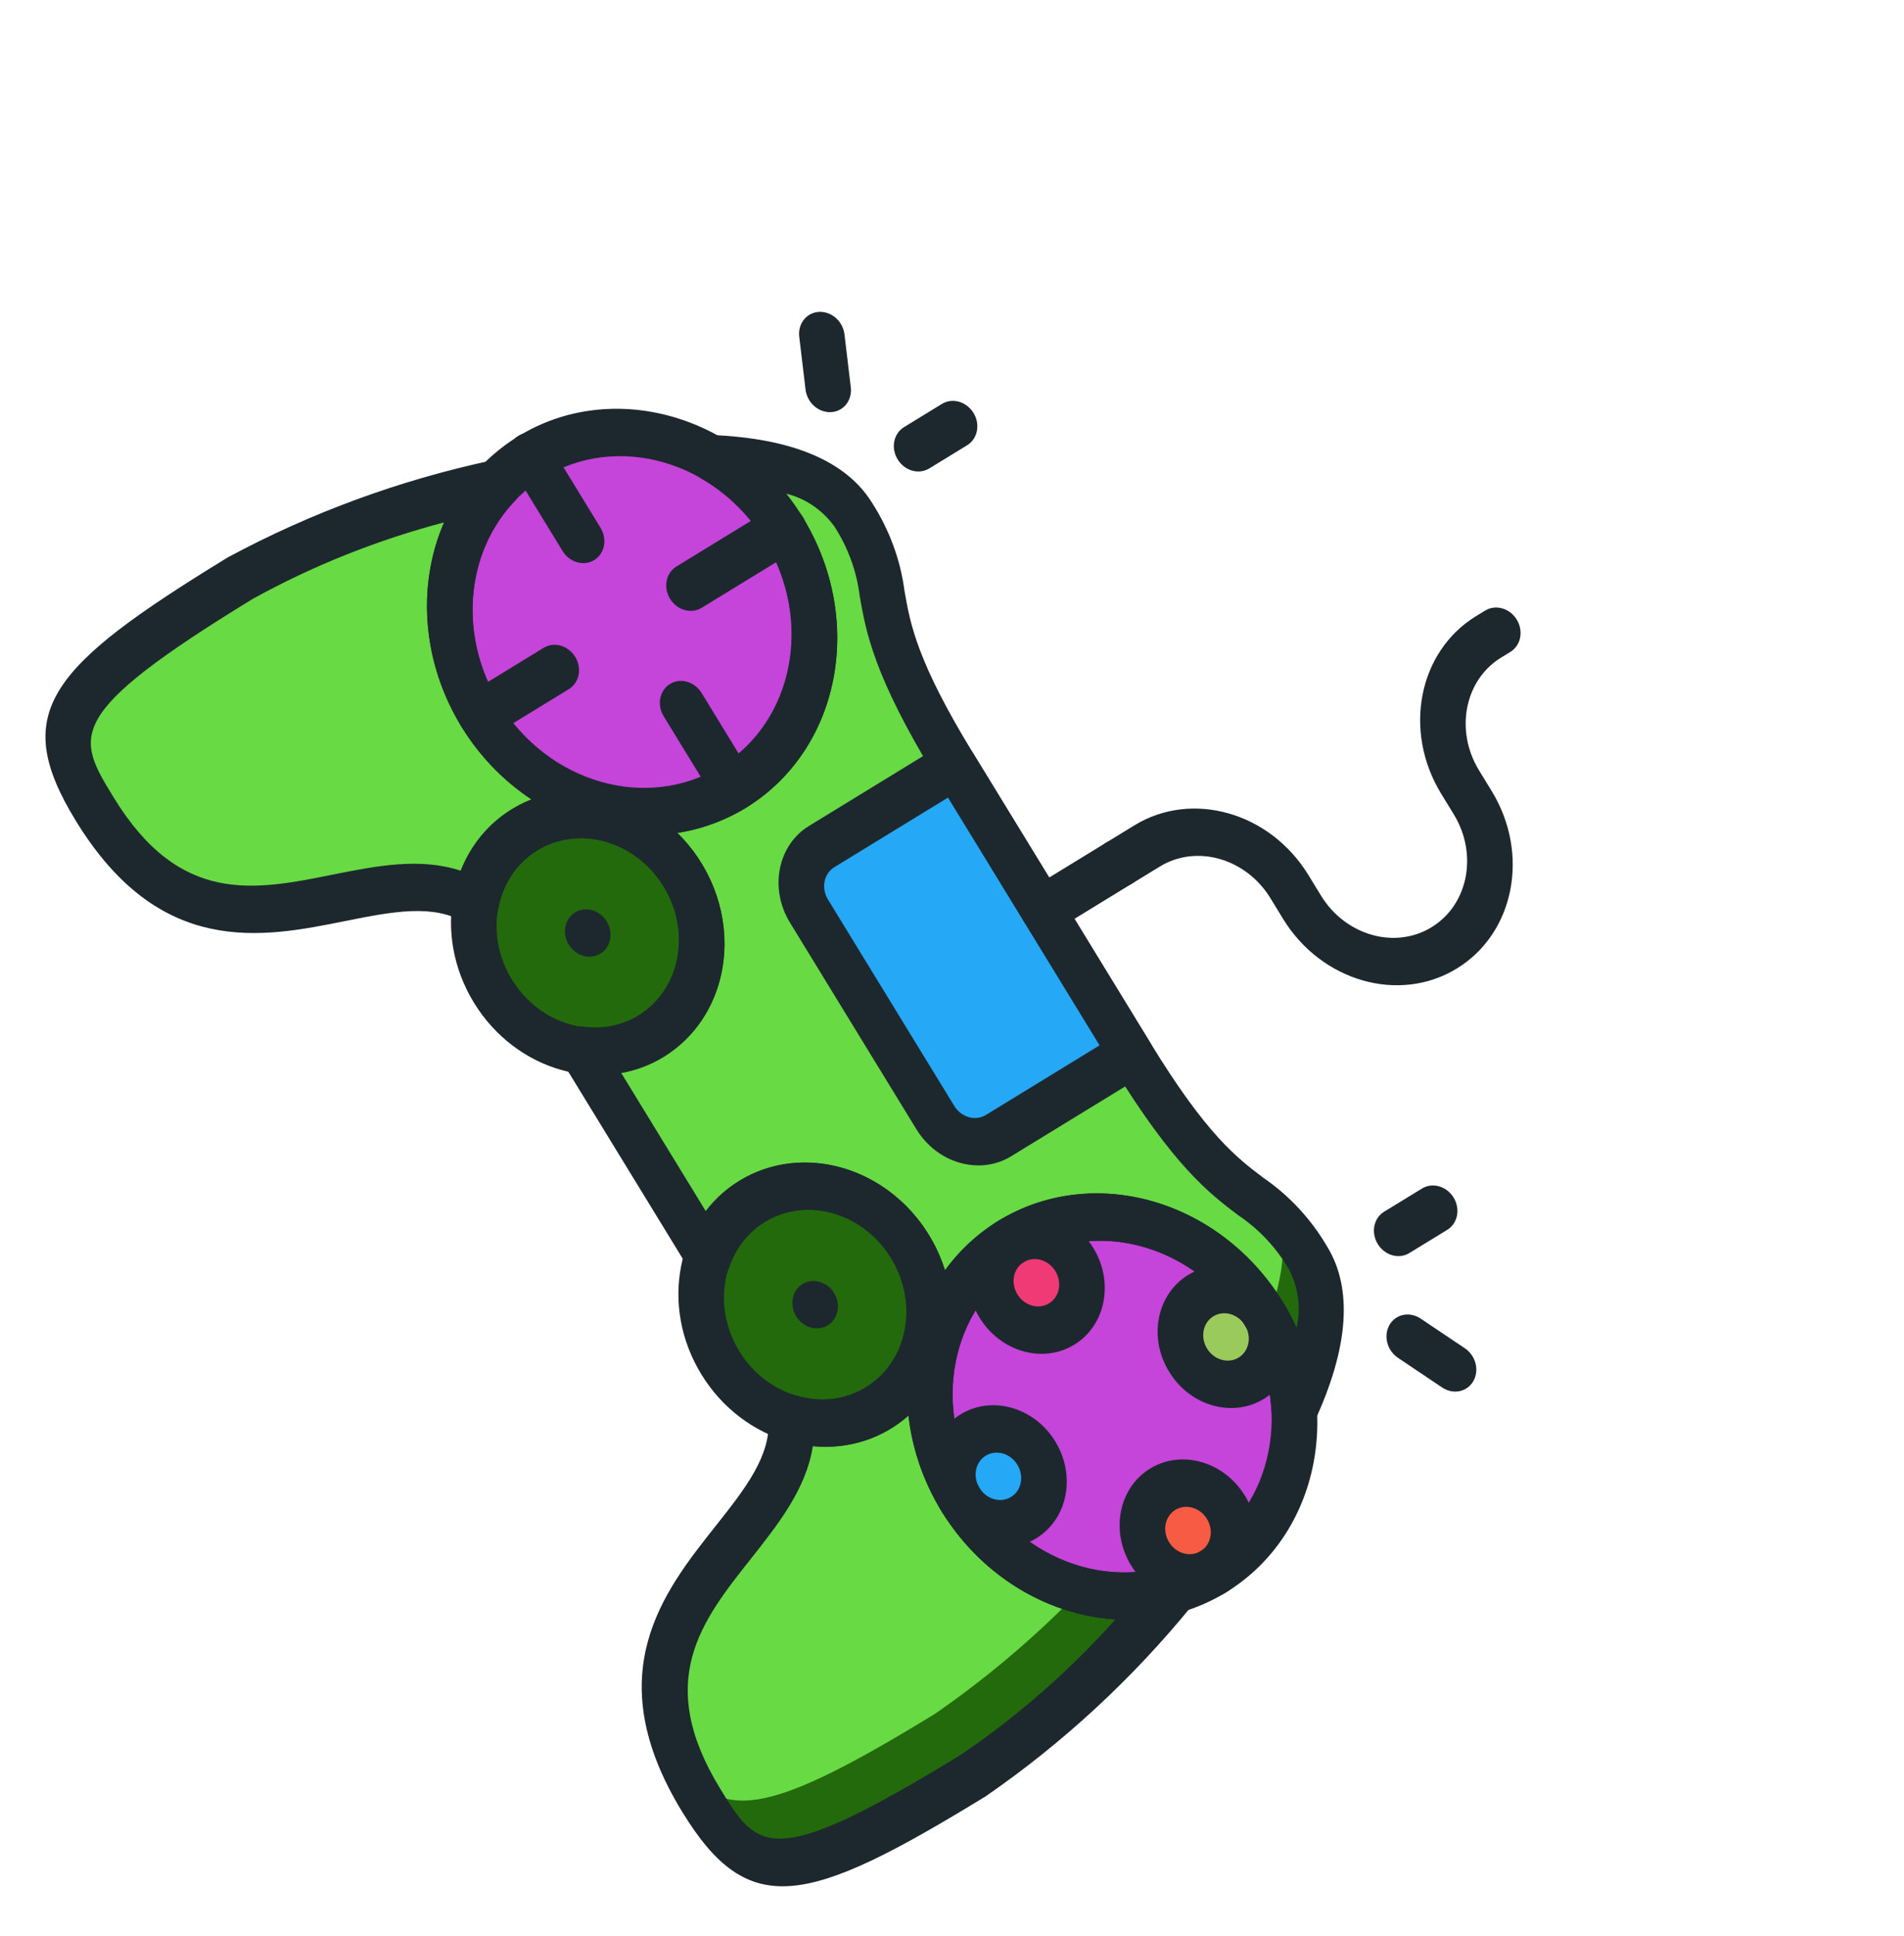 <?xml version="1.0" encoding="UTF-8"?> <svg xmlns="http://www.w3.org/2000/svg" width="123" height="125" viewBox="0 0 123 125" fill="none"><g clip-path="url(#clip0_37_259)"><path d="M32.185 31.226C26.34 32.471 20.737 34.525 15.519 37.335C3.267 44.835 2.857 46.918 6.122 52.251C13.957 65.051 23.978 54.181 30.741 58.295L37.538 67.803L45.737 81.198L51.113 91.576C51.701 99.471 37.462 103.45 45.297 116.25C48.561 121.583 50.602 122.166 62.855 114.666C67.731 111.298 72.109 107.242 75.876 102.603L83.59 91.028C85.379 87.158 85.98 83.649 84.511 81.25C81.246 75.916 79.612 78.749 73.083 68.083L61.657 49.416C55.128 38.75 58.395 38.584 55.13 33.25C53.661 30.85 50.262 29.789 46.002 29.622L32.185 31.226Z" fill="#68DA44"></path><path d="M62.855 114.666C50.602 122.166 48.562 121.583 45.297 116.25C44.904 115.614 44.551 114.955 44.24 114.276C46.934 117.576 49.955 117.065 60.407 110.667C65.279 107.297 69.655 103.244 73.425 98.61L81.144 87.031C82.558 83.948 83.233 81.115 82.703 78.874C83.394 79.59 84.002 80.389 84.511 81.25C85.98 83.649 85.378 87.152 83.592 91.031L75.874 102.61C72.104 107.244 67.727 111.297 62.855 114.666ZM42.05 66.917C38.666 68.988 34.096 67.683 31.842 64.001C29.588 60.319 30.505 55.655 33.888 53.584C37.272 51.514 41.842 52.819 44.095 56.5C46.349 60.183 45.433 64.846 42.05 66.917ZM56.74 90.916C53.356 92.987 48.786 91.682 46.533 88.001C44.279 84.318 45.195 79.655 48.578 77.584C51.962 75.513 56.532 76.818 58.786 80.5C61.04 84.182 60.123 88.845 56.74 90.916Z" fill="#236A0C"></path><path d="M47.364 50.834C42.188 54.024 35.206 52.274 31.434 46.84C27.662 41.408 28.405 34.171 33.13 30.331C33.878 29.726 34.701 29.223 35.58 28.831C41.15 26.37 47.932 29 51.055 34.83C54.178 40.661 52.56 47.675 47.364 50.834ZM78.378 101.499C72.964 104.813 65.653 102.724 62.047 96.833C58.441 90.942 59.906 83.48 65.32 80.166C70.733 76.853 78.045 78.942 81.651 84.832C85.257 90.724 83.791 98.185 78.378 101.499Z" fill="#C544DA"></path><path d="M69.4 86.833C67.709 87.868 65.423 87.215 64.296 85.374C63.17 83.534 63.628 81.202 65.319 80.166C67.011 79.131 69.296 79.784 70.423 81.624C71.55 83.465 71.092 85.797 69.4 86.833L69.4 86.833Z" fill="#EF3A76"></path><path d="M80.628 90.041C78.936 91.076 76.651 90.424 75.524 88.583C74.397 86.742 74.856 84.41 76.547 83.374C78.239 82.339 80.524 82.992 81.651 84.833C82.777 86.674 82.319 89.005 80.628 90.041L80.628 90.041Z" fill="#9ACA5C"></path><path d="M78.377 101.499C76.686 102.534 74.401 101.882 73.274 100.041C72.147 98.2 72.605 95.868 74.297 94.833C75.989 93.797 78.274 94.45 79.4 96.291C80.527 98.132 80.069 100.463 78.377 101.499Z" fill="#F85B44"></path><path d="M67.15 98.291C65.458 99.327 63.173 98.674 62.046 96.833C60.919 94.992 61.377 92.66 63.069 91.625C64.761 90.589 67.046 91.242 68.172 93.083C69.299 94.924 68.841 97.255 67.15 98.291ZM61.657 49.416L73.083 68.083L64.506 73.333C63.152 74.162 61.324 73.64 60.423 72.167L52.261 58.833C51.36 57.361 51.726 55.495 53.08 54.667L61.657 49.416Z" fill="#25A8F5"></path><path d="M30.617 64.751C27.913 60.333 29.012 54.736 33.072 52.251C37.133 49.765 42.616 51.332 45.321 55.751C48.025 60.169 46.926 65.765 42.865 68.25C38.804 70.73 33.325 69.165 30.617 64.751ZM42.87 57.251C41.067 54.305 37.411 53.26 34.704 54.917C31.997 56.574 31.265 60.305 33.068 63.251C34.871 66.196 38.526 67.241 41.233 65.584C43.94 63.927 44.673 60.196 42.87 57.251Z" fill="#1D282E"></path><path d="M38.785 61.584C38.109 61.998 37.195 61.737 36.744 61C36.527 60.647 36.449 60.229 36.526 59.838C36.602 59.448 36.828 59.117 37.153 58.918C37.478 58.719 37.875 58.668 38.258 58.778C38.641 58.887 38.978 59.147 39.194 59.501C39.41 59.854 39.489 60.273 39.412 60.663C39.336 61.054 39.11 61.385 38.785 61.584ZM53.475 85.583C52.799 85.997 51.885 85.736 51.434 85C51.218 84.646 51.139 84.228 51.216 83.838C51.293 83.447 51.519 83.116 51.844 82.917C52.169 82.718 52.566 82.668 52.949 82.777C53.332 82.886 53.669 83.146 53.885 83.5C54.335 84.236 54.152 85.169 53.475 85.583ZM29.807 46.918C25.751 40.291 27.4 31.895 33.49 28.168C39.58 24.44 47.806 26.79 51.863 33.417C55.92 40.044 54.271 48.439 48.181 52.167C42.088 55.885 33.869 53.537 29.807 46.918ZM49.413 34.917C46.257 29.762 39.859 27.935 35.122 30.834C30.385 33.734 29.103 40.263 32.258 45.418C35.413 50.572 41.811 52.401 46.548 49.501C51.279 46.596 52.56 40.072 49.413 34.917ZM60.821 97.583C56.764 90.956 58.413 82.561 64.503 78.833C70.593 75.105 78.82 77.455 82.876 84.082C86.933 90.71 85.284 99.105 79.194 102.833C73.102 106.551 64.883 104.202 60.821 97.583ZM80.426 85.582C77.271 80.428 70.872 78.6 66.135 81.499C61.398 84.399 60.116 90.929 63.271 96.083C66.427 101.238 72.824 103.066 77.561 100.166C82.292 97.262 83.574 90.738 80.426 85.582Z" fill="#1D282E"></path><path d="M45.308 88.75C42.603 84.332 43.702 78.736 47.763 76.251C51.823 73.765 57.307 75.332 60.011 79.75C62.716 84.168 61.617 89.764 57.556 92.25C53.495 94.73 48.015 93.164 45.308 88.75ZM57.56 81.25C55.758 78.305 52.102 77.26 49.395 78.917C46.688 80.574 45.955 84.305 47.758 87.25C49.561 90.196 53.217 91.24 55.924 89.584C58.631 87.927 59.364 84.196 57.561 81.25L57.56 81.25Z" fill="#1D282E"></path><path d="M44.071 117C38.64 108.127 42.83 102.836 46.196 98.586C48.144 96.127 49.826 94.003 49.646 91.58C49.628 91.342 49.664 91.107 49.75 90.894C49.837 90.68 49.972 90.495 50.145 90.352C50.318 90.209 50.523 90.113 50.745 90.071C50.967 90.029 51.2 90.042 51.424 90.109C54.522 91.065 57.61 89.354 58.416 86.236C59.221 83.117 57.454 79.707 54.416 78.517C51.379 77.327 48.157 78.781 47.123 81.81C47.032 82.07 46.871 82.293 46.658 82.454C46.445 82.615 46.188 82.707 45.917 82.721C45.646 82.735 45.37 82.67 45.122 82.532C44.873 82.395 44.661 82.191 44.51 81.943L36.314 68.554C36.163 68.307 36.077 68.025 36.068 67.741C36.059 67.457 36.126 67.182 36.261 66.947C36.397 66.712 36.596 66.525 36.837 66.409C37.077 66.293 37.349 66.251 37.622 66.288C38.898 66.478 40.166 66.23 41.233 65.584C43.466 64.225 44.419 61.398 43.553 58.704C42.685 56.011 40.218 54.129 37.547 54.124C34.876 54.12 32.674 55.995 32.189 58.685C32.147 58.916 32.053 59.129 31.914 59.307C31.776 59.486 31.597 59.625 31.391 59.714C31.185 59.803 30.958 59.839 30.729 59.819C30.5 59.799 30.274 59.724 30.07 59.6C27.994 58.337 25.338 58.869 22.262 59.485C16.946 60.55 10.328 61.874 4.897 53.001C0.61 45.998 3.133 43.084 14.703 36.001C20.045 33.122 25.781 31.014 31.764 29.732C32.073 29.66 32.404 29.698 32.706 29.84C33.008 29.982 33.263 30.219 33.434 30.516C33.605 30.813 33.681 31.153 33.651 31.483C33.621 31.814 33.486 32.116 33.268 32.345C30.248 35.493 29.662 40.456 31.814 44.658C33.965 48.859 38.37 51.353 42.742 50.845C47.113 50.336 50.467 46.941 51.062 42.42C51.657 37.899 49.36 33.271 45.362 30.939C45.068 30.767 44.829 30.501 44.685 30.185C44.542 29.868 44.5 29.518 44.568 29.191C44.636 28.864 44.809 28.578 45.06 28.378C45.31 28.179 45.625 28.078 45.953 28.09C51.191 28.299 54.692 29.783 56.355 32.5C57.459 34.225 58.172 36.168 58.434 38.169C58.804 40.288 59.226 42.694 62.882 48.666L74.308 67.333C77.964 73.306 79.915 74.776 81.633 76.069C83.296 77.213 84.702 78.731 85.736 80.499C87.399 83.216 87.129 87.009 84.931 91.769C84.794 92.067 84.56 92.3 84.269 92.433C83.977 92.566 83.644 92.59 83.321 92.501C82.999 92.413 82.706 92.217 82.49 91.945C82.273 91.672 82.145 91.34 82.126 90.999C81.862 86.383 78.785 82.24 74.492 80.72C70.199 79.2 65.657 80.644 63.221 84.303C60.784 87.962 61.003 93.014 63.764 96.835C66.524 100.658 71.204 102.391 75.376 101.137C75.679 101.046 76.01 101.063 76.319 101.187C76.627 101.31 76.895 101.533 77.082 101.82C77.261 102.11 77.352 102.444 77.341 102.775C77.329 103.107 77.217 103.418 77.02 103.665C73.154 108.408 68.667 112.555 63.672 116C52.101 123.082 48.358 124.004 44.071 117ZM52.51 93.384C52.085 96.139 50.279 98.416 48.527 100.635C45.301 104.7 42.263 108.542 46.522 115.5C48.964 119.489 49.786 120.833 62.039 113.333C65.716 110.844 69.077 107.906 72.056 104.575C65.259 104.154 59.485 98.466 58.69 91.409C57.017 92.898 54.8 93.606 52.51 93.384ZM28.692 33.733C24.371 34.87 20.225 36.526 16.335 38.668C4.083 46.168 4.905 47.512 7.347 51.501C11.607 58.46 16.41 57.501 21.497 56.478C24.269 55.924 27.119 55.354 29.766 56.228C30.61 54.088 32.25 52.436 34.337 51.623C28.413 47.706 25.974 39.976 28.691 33.732L28.692 33.733ZM40.129 69.282L45.597 78.216C46.193 77.425 46.926 76.76 47.763 76.251C48.895 75.557 50.185 75.158 51.534 75.084C52.883 75.009 54.254 75.262 55.54 75.822C56.826 76.382 57.992 77.234 58.947 78.311C59.903 79.389 60.622 80.663 61.048 82.035C62.293 80.318 63.945 78.973 65.861 78.117C67.778 77.26 69.902 76.918 72.05 77.12C74.198 77.321 76.306 78.061 78.192 79.273C80.078 80.486 81.686 82.137 82.876 84.082C83.204 84.618 83.498 85.173 83.755 85.744C84.054 84.514 83.887 83.177 83.285 81.999C82.472 80.593 81.351 79.39 80.024 78.497C78.166 77.1 75.85 75.355 71.857 68.833L60.431 50.166C56.439 43.644 55.939 40.788 55.539 38.498C55.348 36.909 54.787 35.365 53.904 34C53.129 32.929 52.014 32.171 50.783 31.878C51.175 32.368 51.536 32.882 51.863 33.417C53.054 35.362 53.792 37.545 54.015 39.776C54.237 42.008 53.936 44.221 53.139 46.226C52.341 48.23 51.071 49.966 49.436 51.283C47.802 52.601 45.853 53.46 43.757 53.787C44.785 54.791 45.593 56.011 46.118 57.352C46.643 58.693 46.871 60.119 46.785 61.519C46.699 62.919 46.3 64.254 45.62 65.422C44.941 66.589 43.998 67.557 42.866 68.25C42.031 68.763 41.104 69.112 40.129 69.282Z" fill="#1D282E"></path><path d="M63.276 85.083C61.923 82.874 62.473 80.076 64.503 78.833C66.533 77.59 69.275 78.374 70.627 80.583C71.98 82.792 71.43 85.591 69.4 86.833C67.37 88.076 64.628 87.292 63.276 85.083ZM68.177 82.083C68.07 81.908 67.932 81.754 67.771 81.63C67.611 81.506 67.43 81.414 67.241 81.36C67.051 81.306 66.856 81.29 66.666 81.314C66.477 81.338 66.296 81.401 66.135 81.5C65.975 81.599 65.836 81.731 65.729 81.888C65.621 82.046 65.546 82.227 65.508 82.421C65.47 82.614 65.47 82.817 65.507 83.016C65.545 83.215 65.619 83.408 65.726 83.583C66.177 84.319 67.091 84.58 67.768 84.166C68.444 83.752 68.627 82.819 68.177 82.083ZM75.524 88.583C74.172 86.374 74.722 83.576 76.752 82.333C78.783 81.09 81.524 81.874 82.876 84.082C84.229 86.292 83.679 89.09 81.649 90.333C79.619 91.575 76.877 90.792 75.524 88.583ZM80.426 85.582C80.319 85.407 80.181 85.253 80.02 85.129C79.86 85.005 79.679 84.914 79.49 84.859C79.3 84.805 79.105 84.79 78.915 84.814C78.726 84.838 78.545 84.901 78.384 85C77.708 85.414 77.525 86.346 77.975 87.082C78.192 87.436 78.528 87.696 78.911 87.805C79.294 87.915 79.692 87.864 80.017 87.665C80.342 87.467 80.567 87.135 80.644 86.745C80.721 86.354 80.642 85.936 80.426 85.582L80.426 85.582ZM73.069 101.083C71.717 98.874 72.267 96.076 74.297 94.833C76.327 93.59 79.069 94.374 80.421 96.582C81.773 98.792 81.224 101.59 79.194 102.833C77.164 104.075 74.422 103.292 73.069 101.083ZM77.97 98.083C77.754 97.729 77.417 97.469 77.035 97.36C76.652 97.25 76.254 97.301 75.93 97.499C75.769 97.598 75.63 97.73 75.523 97.888C75.415 98.046 75.34 98.227 75.302 98.42C75.264 98.614 75.264 98.816 75.301 99.015C75.339 99.215 75.413 99.407 75.52 99.583C75.628 99.758 75.765 99.912 75.926 100.036C76.087 100.16 76.267 100.252 76.456 100.306C76.646 100.36 76.841 100.375 77.031 100.351C77.221 100.327 77.401 100.264 77.562 100.166C78.238 99.752 78.421 98.819 77.97 98.083ZM60.821 97.583C59.469 95.374 60.018 92.576 62.049 91.333C64.079 90.091 66.82 90.874 68.173 93.083C69.525 95.292 68.975 98.09 66.945 99.333C64.915 100.576 62.173 99.793 60.821 97.583ZM65.722 94.583C65.505 94.23 65.169 93.969 64.786 93.86C64.403 93.751 64.006 93.801 63.681 94C63.52 94.098 63.382 94.23 63.274 94.388C63.167 94.546 63.092 94.727 63.054 94.921C63.016 95.114 63.015 95.316 63.053 95.516C63.09 95.715 63.165 95.908 63.272 96.083C63.379 96.258 63.517 96.412 63.678 96.536C63.838 96.66 64.018 96.752 64.208 96.806C64.397 96.86 64.593 96.876 64.782 96.852C64.972 96.828 65.152 96.765 65.313 96.666C65.99 96.252 66.173 95.32 65.722 94.583ZM43.286 38.667C43.07 38.314 42.991 37.896 43.068 37.505C43.144 37.114 43.37 36.783 43.695 36.584L49.821 32.834C49.982 32.731 50.163 32.665 50.355 32.639C50.546 32.612 50.743 32.626 50.935 32.679C51.126 32.732 51.309 32.824 51.471 32.948C51.634 33.073 51.773 33.228 51.882 33.405C51.99 33.582 52.065 33.777 52.102 33.978C52.139 34.18 52.138 34.384 52.098 34.579C52.058 34.774 51.98 34.956 51.87 35.114C51.759 35.272 51.618 35.403 51.454 35.5L45.327 39.25C44.651 39.664 43.736 39.403 43.286 38.667ZM36.345 35.584L33.081 30.251C32.97 30.076 32.893 29.882 32.853 29.681C32.813 29.48 32.811 29.276 32.848 29.08C32.885 28.884 32.959 28.701 33.068 28.541C33.176 28.381 33.315 28.247 33.477 28.148C33.64 28.048 33.822 27.985 34.014 27.961C34.206 27.938 34.403 27.955 34.594 28.011C34.785 28.067 34.967 28.161 35.127 28.288C35.288 28.416 35.426 28.573 35.531 28.751L38.796 34.084C39.012 34.438 39.091 34.856 39.014 35.247C38.937 35.637 38.712 35.969 38.387 36.167C38.062 36.367 37.664 36.417 37.281 36.307C36.898 36.198 36.562 35.938 36.345 35.584ZM46.139 51.584L42.874 46.251C42.658 45.897 42.58 45.479 42.656 45.088C42.733 44.697 42.959 44.366 43.284 44.167C43.96 43.753 44.874 44.014 45.325 44.751L48.589 50.084C48.697 50.259 48.771 50.452 48.809 50.651C48.846 50.85 48.846 51.053 48.808 51.246C48.77 51.44 48.695 51.62 48.587 51.779C48.479 51.937 48.341 52.069 48.18 52.167C48.019 52.266 47.839 52.329 47.649 52.353C47.46 52.377 47.264 52.361 47.075 52.307C46.885 52.253 46.705 52.161 46.544 52.037C46.384 51.913 46.246 51.759 46.139 51.584ZM29.808 46.918C29.7 46.742 29.626 46.55 29.588 46.35C29.551 46.151 29.551 45.948 29.589 45.755C29.627 45.561 29.702 45.38 29.81 45.222C29.918 45.064 30.056 44.932 30.217 44.834L35.118 41.834C35.794 41.42 36.708 41.681 37.159 42.417C37.61 43.154 37.427 44.086 36.75 44.5L31.849 47.5C31.688 47.599 31.508 47.662 31.318 47.686C31.129 47.71 30.933 47.695 30.744 47.641C30.554 47.587 30.374 47.495 30.213 47.371C30.053 47.247 29.915 47.093 29.808 46.918ZM59.197 72.917L51.036 59.584C49.684 57.375 50.233 54.577 52.264 53.334L60.841 48.083C61.517 47.669 62.431 47.93 62.882 48.667L74.308 67.333C74.758 68.069 74.575 69.002 73.899 69.416L65.322 74.666C63.291 75.909 60.549 75.126 59.197 72.917ZM61.248 51.5L53.896 56C53.735 56.099 53.597 56.231 53.489 56.389C53.381 56.547 53.306 56.727 53.268 56.921C53.23 57.114 53.23 57.317 53.267 57.516C53.305 57.715 53.379 57.908 53.486 58.084L61.648 71.417C62.098 72.153 63.012 72.414 63.689 72L71.041 67.499L61.248 51.5ZM71.046 56.5C70.829 56.146 70.751 55.728 70.827 55.337C70.904 54.946 71.13 54.615 71.455 54.416L73.293 53.291C77.016 51.019 82.039 52.454 84.521 56.499L85.337 57.833C86.915 60.41 90.114 61.324 92.482 59.874C94.85 58.424 95.492 55.16 93.914 52.583L93.097 51.249C90.624 47.199 91.631 42.072 95.348 39.791L95.96 39.416C96.285 39.224 96.68 39.179 97.058 39.29C97.437 39.402 97.769 39.66 97.984 40.01C98.198 40.361 98.277 40.774 98.204 41.162C98.131 41.55 97.912 41.88 97.593 42.083L96.981 42.458C94.612 43.907 93.971 47.172 95.548 49.749L96.364 51.083C98.844 55.133 97.836 60.263 94.114 62.541C90.392 64.819 85.365 63.383 82.886 59.333L82.07 57.999C80.492 55.422 77.293 54.508 74.925 55.958L73.087 57.083C72.762 57.282 72.364 57.332 71.981 57.223C71.599 57.114 71.262 56.853 71.045 56.5L71.046 56.5Z" fill="#1D282E"></path><path d="M66.144 59.5C65.928 59.146 65.849 58.728 65.926 58.337C66.003 57.947 66.228 57.615 66.553 57.416L71.455 54.416C72.131 54.002 73.045 54.264 73.496 55C73.946 55.736 73.764 56.669 73.087 57.083L68.186 60.083C67.861 60.282 67.463 60.333 67.08 60.223C66.697 60.114 66.361 59.854 66.144 59.5ZM57.989 29.667C57.882 29.492 57.807 29.299 57.77 29.1C57.733 28.9 57.733 28.698 57.771 28.504C57.809 28.311 57.884 28.13 57.992 27.972C58.099 27.814 58.237 27.682 58.398 27.583L60.849 26.083C61.525 25.669 62.439 25.93 62.89 26.667C63.341 27.403 63.158 28.336 62.481 28.75L60.031 30.25C59.706 30.449 59.308 30.499 58.925 30.39C58.543 30.281 58.206 30.021 57.989 29.667ZM52.274 25.834C52.148 25.627 52.067 25.397 52.039 25.16L51.632 21.744C51.608 21.543 51.622 21.342 51.673 21.153C51.724 20.964 51.812 20.79 51.931 20.641C52.05 20.492 52.197 20.371 52.365 20.285C52.533 20.199 52.719 20.15 52.911 20.14C53.103 20.13 53.297 20.16 53.484 20.227C53.67 20.295 53.845 20.399 53.998 20.534C54.15 20.669 54.278 20.832 54.374 21.014C54.469 21.196 54.531 21.393 54.554 21.593L54.962 25.009C55.003 25.354 54.932 25.694 54.76 25.975C54.588 26.256 54.325 26.461 54.014 26.556C53.702 26.652 53.361 26.632 53.045 26.501C52.73 26.37 52.458 26.135 52.274 25.834ZM89.002 80.332C88.895 80.157 88.821 79.965 88.784 79.765C88.746 79.566 88.746 79.364 88.784 79.17C88.823 78.977 88.897 78.796 89.005 78.638C89.113 78.48 89.251 78.348 89.412 78.249L91.863 76.749C92.539 76.335 93.453 76.597 93.903 77.332C94.011 77.507 94.085 77.7 94.123 77.9C94.16 78.099 94.16 78.301 94.122 78.495C94.084 78.688 94.009 78.869 93.902 79.027C93.794 79.185 93.656 79.317 93.495 79.416L91.044 80.916C90.883 81.014 90.703 81.078 90.513 81.102C90.323 81.126 90.128 81.11 89.939 81.056C89.749 81.002 89.569 80.91 89.408 80.786C89.248 80.662 89.11 80.508 89.002 80.332ZM89.817 87.166C89.632 86.865 89.546 86.516 89.573 86.175C89.6 85.835 89.738 85.522 89.965 85.288C90.191 85.055 90.493 84.913 90.822 84.888C91.15 84.862 91.485 84.954 91.773 85.147L94.63 87.064C94.798 87.177 94.945 87.321 95.064 87.489C95.182 87.656 95.269 87.844 95.32 88.042C95.371 88.239 95.384 88.442 95.36 88.639C95.335 88.835 95.273 89.022 95.177 89.189C95.081 89.355 94.953 89.498 94.799 89.609C94.647 89.719 94.472 89.796 94.285 89.834C94.098 89.872 93.904 89.871 93.712 89.83C93.52 89.79 93.335 89.711 93.167 89.599L90.31 87.682C90.112 87.549 89.943 87.372 89.816 87.166L89.817 87.166Z" fill="#1D282E"></path></g><defs><clipPath id="clip0_37_259"><rect width="93.796" height="86.198" fill="white" transform="translate(73.518) rotate(58.529)"></rect></clipPath></defs></svg> 